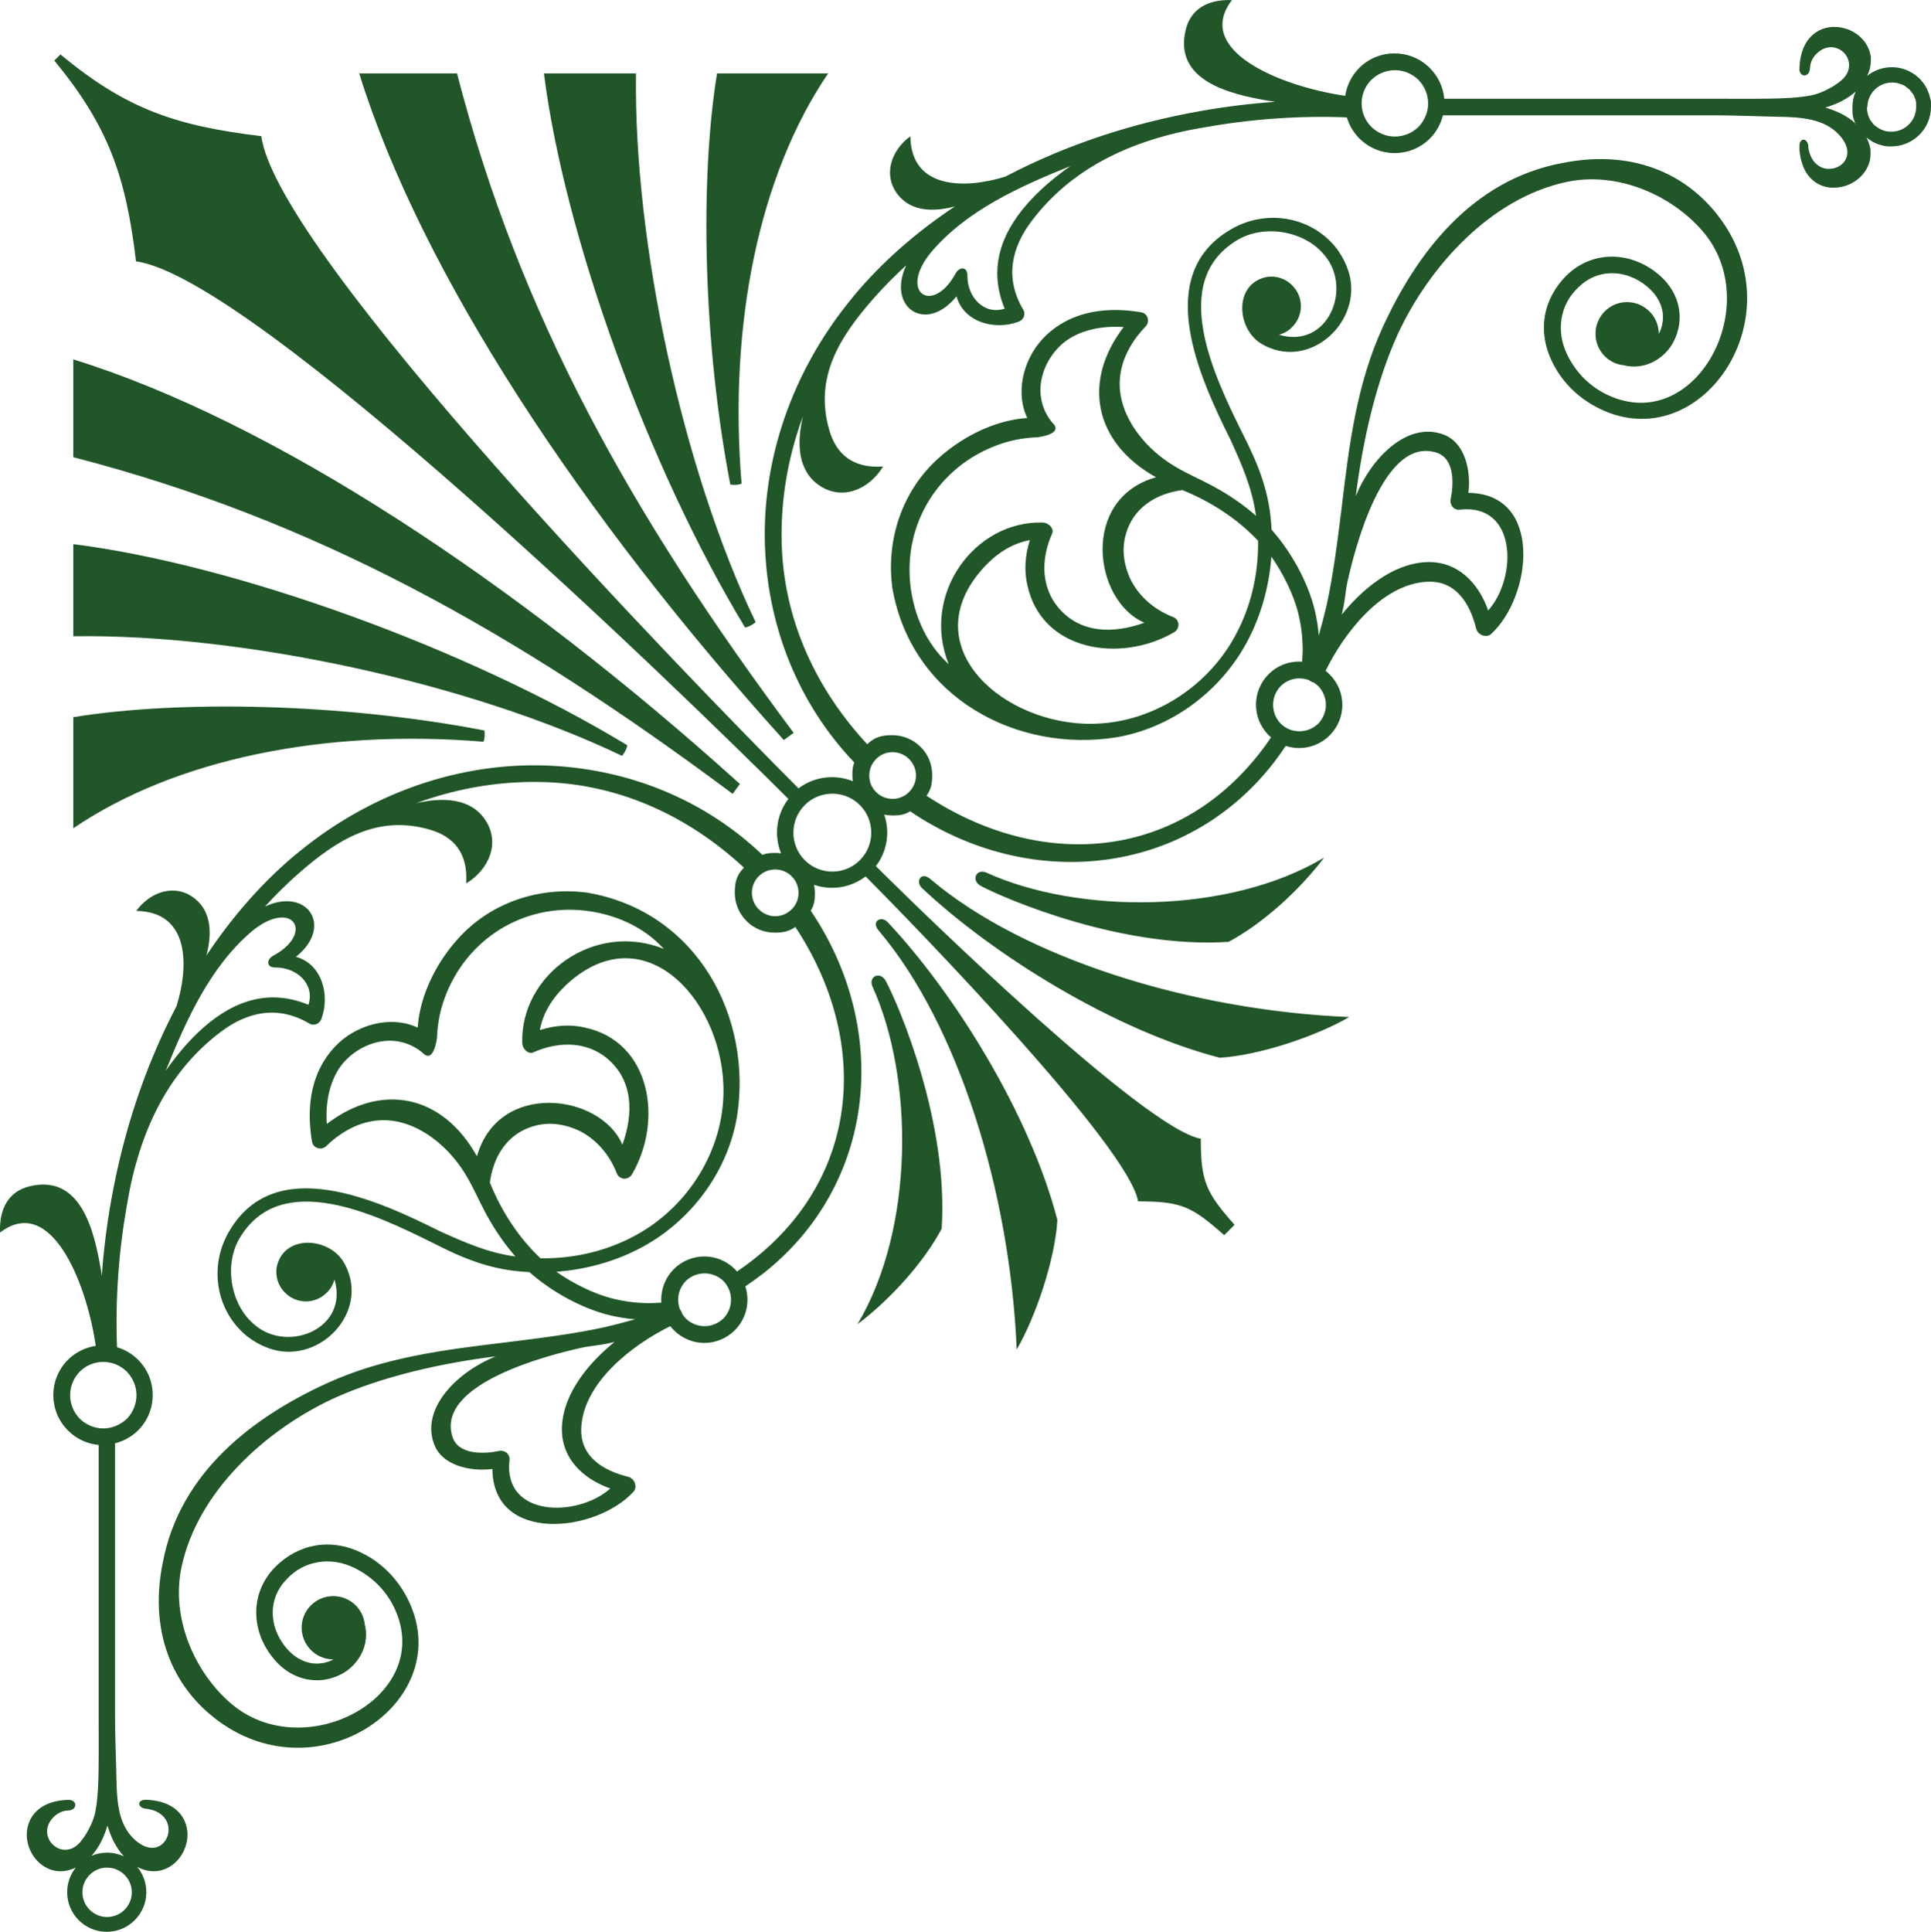<?xml version="1.0" encoding="UTF-8"?>
<svg xmlns="http://www.w3.org/2000/svg" id="Corners" viewBox="0 0 327.42 327.52">
  <defs>
    <style>.cls-1{fill:#205628;fill-rule:evenodd;}</style>
  </defs>
  <path class="cls-1" d="m232.52,13.55h0c1.13-1.1,2.55-1.65,4-1.65s2.87.55,4.01,1.65h-.03.03c1.04,1.09,1.63,2.53,1.63,3.98h0c0,1.44-.59,2.88-1.63,3.98h-.03.03c-1.14,1.1-2.59,1.64-4.01,1.64s-2.87-.55-4-1.65h0c-1.09-1.1-1.64-2.54-1.64-3.98s.55-2.88,1.64-3.98h0Zm-5.01,90.66c.06-.27.12-.54.18-.82.37-1.55.46-3.26.78-4.71,1.15-5.22,6.03-24.94,15.17-21.92,3.06,1.04,2.85,5.38,2.34,7.87-.21.93.51,1.9,1.53,1.78,9.77-1.14,9.78,11.58,4.83,17.09-1.66-4.72-5.27-8.49-10.63-8.19-5.7.32-10.79,4.67-14.21,8.9h.01Zm-5.5,11.13c.13.12.29.22.48.29.08.03.16.05.24.07.28.18.56.39.81.63h-.03.03c.83.87,1.28,2.02,1.28,3.17s-.45,2.29-1.28,3.17h-.03.03c-.9.87-2.04,1.31-3.22,1.31s-2.29-.44-3.18-1.31h0c-.83-.87-1.27-2.02-1.27-3.17s.44-2.29,1.27-3.17h0c.9-.88,2.03-1.32,3.18-1.32.58,0,1.15.11,1.69.32h0Zm-73.46,13.34h0c.78-.78,1.76-1.16,2.81-1.16.98,0,2.02.39,2.78,1.16h0c.76.77,1.18,1.78,1.18,2.8s-.42,2.02-1.18,2.8h0c-.76.78-1.8,1.16-2.78,1.16-1.05,0-2.03-.38-2.81-1.15h0c-.78-.77-1.16-1.78-1.16-2.8s.38-2.02,1.16-2.79v-.02Zm47.47-47.77c-12.89,3.64-10.62,20.98-1.97,24.66-5.18,1.88-10.92,1.92-14.7-2.68-2.55-3.11-3.04-7.63-1-12.32.5-.87-.49-1.94-1.53-1.98-11.63-.33-20.7,12.24-15.96,24.02-.29-.28-.59-.57-.87-.86-3.11-3.19-5.05-7.68-5.61-12.43-1.24-10.61,4.84-20.2,14.7-23.85,2.05-.76,4.29-1.24,6.74-1.33.44-.03,4.68-.6,2.57-2.52-4.17-5.2-1.04-11.81,3.01-14.26,2.26-1.37,5.27-2.16,9.13-1.91-7.01,9.14-5.13,19.54,5.49,25.47h0Zm-28.72,14.8c1.13-1.19,2.44-2.18,3.82-2.92,1.13-.59,2.3-1.01,3.51-1.22-.86,2.71-.97,5.26-.45,7.54,2.38,11.38,15.9,13.36,24.92,8.07.64-.37.93-1.22.56-1.91-.15-.31-.42-.53-.74-.65h0c-3.61-1.42-6.09-3.9-7.37-6.69-.8-1.84-1.18-3.81-.98-5.7.22-1.87.91-3.66,2.12-5.16,1.63-2,4.22-3.49,7.79-3.98,4.82,1.94,9.31,4.85,12.84,8.59.09,6.04-1.4,12.01-4.47,17.15-5.17,8.61-14.8,14.24-24.93,13.87-14.94-.55-29.23-13.93-16.64-27h.02Zm61.47,76.72c-26.99-1.12-55.2-10.05-70.89-23.29-1.69-1.57-2.73.33-1.55,1.42,12.01,11.3,32.57,24.13,50.5,28.77,6.75-.41,16.45-3.69,21.94-6.9ZM92.23,12.45c3.46,27.47,17.68,66.83,34.1,93.93.97-.15,1.79-.9,1.79-.9-12.41-25.94-20.7-64.43-20.28-93.03,0,0-15.61,0-15.61,0Zm31.6,69.7c-4.64-24.15-5.17-51.84-2.25-69.7h18.83c-11.72,17.29-16.89,42.51-14.67,69.55-.87.34-1.9.15-1.9.15h-.01Zm9.07,43.31C98.65,87.55,71.36,46.22,60.91,12.45h16.58c10.59,40.96,29.45,74.75,57.08,111.8l-1.67,1.22h0Zm75.42,34.22c5.64-3.01,11.84-8.53,16.2-14.28-16.34,9.76-41.95,9.52-57.25,2.55-1.7-.76-2.69,1.25-1,2.23,4.37,2.33,24.09,10.69,42.05,9.5ZM13.53,232.54h0c-1.09,1.13-1.64,2.55-1.64,4s.55,2.87,1.65,4.01v-.03.03h0c1.09,1.04,2.53,1.63,3.98,1.63h0c1.44,0,2.88-.59,3.98-1.63h0v-.03.03c1.1-1.14,1.64-2.59,1.64-4.01s-.55-2.87-1.65-4h0c-1.1-1.09-2.54-1.64-3.98-1.64s-2.88.55-3.98,1.64Zm90.65-5.01c-.27.06-.54.12-.82.18-1.55.37-3.26.46-4.71.78-5.22,1.15-24.94,6.03-21.91,15.17,1.04,3.06,5.38,2.85,7.87,2.34.93-.21,1.9.51,1.78,1.53-1.14,9.77,11.58,9.78,17.09,4.83-4.73-1.66-8.49-5.27-8.19-10.62.32-5.7,4.67-10.79,8.9-14.21h-.01Zm11.13-5.5c.12.13.22.29.29.48.03.08.05.16.07.24.18.29.39.56.63.81v-.03.03h0c.87.83,2.02,1.28,3.17,1.28s2.29-.45,3.17-1.28h0v-.03.03c.87-.9,1.31-2.04,1.31-3.22s-.44-2.29-1.31-3.18h0c-.87-.83-2.02-1.27-3.17-1.27s-2.29.44-3.17,1.27h0c-.87.9-1.31,2.03-1.31,3.18,0,.58.11,1.15.32,1.69Zm13.33-73.46h0c-.77.78-1.15,1.76-1.15,2.81,0,.98.38,2.02,1.16,2.78h0c.77.76,1.78,1.18,2.8,1.18s2.02-.42,2.8-1.18h0c.77-.76,1.15-1.8,1.15-2.78,0-1.05-.39-2.03-1.16-2.81h0c-.77-.77-1.78-1.16-2.8-1.16s-2.02.38-2.8,1.16h0Zm-47.77,47.47c3.64-12.89,20.98-10.62,24.66-1.97,1.88-5.18,1.92-10.92-2.68-14.7-3.11-2.55-7.63-3.04-12.32-1-.87.5-1.94-.49-1.98-1.53-.33-11.63,12.24-20.7,24.02-15.96-.28-.29-.57-.59-.86-.87-3.19-3.11-7.68-5.05-12.43-5.61-10.61-1.24-20.19,4.84-23.85,14.71-.76,2.04-1.24,4.29-1.33,6.74-.03.44-.61,4.68-2.52,2.57-5.2-4.17-11.81-1.04-14.26,3.01-1.37,2.26-2.16,5.27-1.91,9.13,9.14-7.01,19.54-5.13,25.47,5.49h0Zm14.81-28.73c-1.19,1.13-2.18,2.44-2.92,3.82-.59,1.13-1.01,2.3-1.22,3.51,2.71-.86,5.26-.97,7.54-.45,11.38,2.38,13.37,15.9,8.07,24.92-.37.64-1.22.93-1.91.56-.31-.15-.53-.41-.65-.74h0c-1.42-3.6-3.9-6.09-6.69-7.37-1.84-.8-3.81-1.18-5.7-.98-1.87.22-3.66.91-5.16,2.12-2,1.63-3.49,4.22-3.98,7.79,1.94,4.83,4.85,9.31,8.58,12.84,6.04.09,12.01-1.4,17.15-4.47,8.61-5.17,14.24-14.8,13.87-24.92-.55-14.95-13.93-29.23-27-16.64h.02Zm76.71,61.48c-1.12-26.99-10.05-55.2-23.29-70.89-1.57-1.69.33-2.73,1.42-1.55,11.3,12.01,24.13,32.57,28.77,50.5-.41,6.75-3.69,16.45-6.9,21.94ZM12.43,92.25c27.47,3.46,66.83,17.67,93.93,34.1-.14.97-.9,1.79-.9,1.79-25.94-12.41-64.43-20.7-93.03-20.27v-15.61h0Zm69.7,31.59c-24.15-4.64-51.84-5.17-69.7-2.25v18.83c17.29-11.72,42.51-16.89,69.55-14.67.34-.87.15-1.9.15-1.9h0Zm43.31,9.06C87.53,98.67,46.2,71.38,12.43,60.93v16.58c40.96,10.59,74.75,29.45,111.8,57.08l1.22-1.67h-.01Zm34.23,75.42c-3.01,5.64-8.53,11.84-14.28,16.2,9.76-16.34,9.52-41.95,2.55-57.25-.76-1.69,1.25-2.69,2.23-1,2.34,4.37,10.69,24.09,9.5,42.05Zm-131.57-26.79c1.64-2.32,3.44-4.53,5.4-6.4,5.23-5.02,11.51-7.79,18.8-4.78,1.13-3.58-2.03-6.32-5.54-6.32-1.61.07-1.67-1.37-.37-2.03,7.02-3.84,3.22-9.76-3.65-4.14-7.16,6.07-11.16,15.09-14.64,23.67Zm-9.94,135.1h0c-1.15,0-2.2.47-2.96,1.23s-1.23,1.8-1.23,2.96h0c0,1.15.47,2.2,1.23,2.96.76.76,1.8,1.23,2.96,1.23h0c1.15,0,2.2-.47,2.96-1.23.76-.76,1.23-1.8,1.23-2.96h0c0-1.12-.45-2.14-1.17-2.89-.02-.02-.04-.04-.06-.06-.76-.76-1.81-1.23-2.96-1.23h0Zm2.85-1.9c-1.3-1.4-2.2-3.21-2.79-5.23-.58,1.97-1.45,3.75-2.71,5.14.81-.35,1.71-.54,2.65-.54h0c1.02,0,1.98.23,2.85.64h0ZM316.63,18.18h0c0-1.15.47-2.2,1.23-2.96s1.8-1.23,2.96-1.23h0c.58,0,1.13.11,1.63.33h0l.05.02h0l.05.02h0l.05.02h0l.05.02h0l.05.02h0l.05.02h0l.04.02h0l.05.02h0l.04.02h0l.04.03h0l.04.03h0l.04.03.04.03h0l.04.03h0l.04.03.04.03h0l.04.03h0l.04.03h0l.04.03h0l.04.03h0l.04.03.04.03h0l.04.03h0l.04.03h0l.04.03h0l.04.03h0l.04.03.04.03h0l.04.03h0l.04.03h0l.03.03h0l.04.03h0l.03.04h0l.03.04.03.04h0l.03.04h0l.03.04h0l.03.04h0l.03.04.03.04h0l.03.04h0l.03.04h0l.03.04h0l.03.04h0l.03.04.03.04h0l.03.04h0l.03.04.03.04h0l.03.04h0l.03.04h0l.03.04h0l.03.04h0l.03.04h0l.02.04h0l.02.04h0l.02.04h0l.02.04h0l.02.05h0l.02.05h0l.02.05h0l.02.05h0l.02.05h0l.02.05h0l.02.05.02.05h0l.02.05h0l.02.05h0l.02.05h0l.02.05h0l.02.05h0l.02.05h0v.05h.01v.05h.01v.05h.01v.05h.01v.05h.01v.05h.01v.05l.02.05h0v.05h0v.05h0v.05h0v.05h0v.05h0v.05h0v.1h.01v.05h0v.05h0v.05h0v.05h0v.05h0v.05h0v.05h0v.05h0c0,1.15-.47,2.2-1.23,2.96s-1.8,1.23-2.96,1.23h0c-.21,0-.42-.01-.62-.04h-.1l-.05-.02h-.05l-.05-.02h-.05s-.05-.01-.05-.01l-.05-.02h-.05s-.05-.01-.05-.01l-.05-.03h-.05l-.05-.03h0l-.05-.02h0l-.05-.02h0l-.05-.02h0l-.05-.02h0l-.05-.02h0l-.05-.02h0l-.05-.02-.05-.02h0l-.05-.02h0l-.05-.02h0l-.04-.02h0l-.04-.02h0l-.04-.02h0l-.04-.02h0l-.04-.02-.04-.02h0l-.04-.02h0l-.04-.02h0l-.04-.03h0l-.04-.02h0c-.11-.07-.22-.14-.33-.22l-.04-.03h0l-.04-.03h0l-.04-.03h0l-.04-.03h0l-.04-.03h0l-.04-.03h0l-.04-.03h0l-.04-.03h0l-.04-.03h0l-.04-.03h0l-.03-.03h0l-.03-.03h0l-.03-.04h0l-.04-.04h0l-.03-.04h0l-.04-.04-.03-.04h0l-.03-.04h0l-.03-.04h0l-.03-.04h0l-.03-.04h0l-.03-.04h0l-.03-.04h0l-.03-.04h0l-.03-.04h0l-.03-.04h0l-.03-.04h0l-.03-.04h0l-.03-.04h0l-.03-.04h0l-.03-.04h0l-.03-.04h0l-.02-.04h0l-.03-.04h0l-.02-.04h0l-.02-.04h0l-.02-.04h0l-.02-.05-.02-.05h0l-.02-.05h0l-.02-.05h0l-.02-.05h0l-.02-.05h0l-.02-.05h0l-.02-.05h0l-.02-.05h0l-.02-.05h0l-.02-.05h0l-.02-.05h0l-.02-.05h0l-.02-.05h0l-.02-.05h0v-.05h-.01v-.05h-.01v-.05h-.01v-.05h-.01v-.05h-.01c-.07-.3-.11-.62-.11-.94l.07-.03Zm-1.89,2.85l-.07-.06-.07-.06h0l-.07-.06-.07-.06h0l-.07-.06-.07-.06h0l-.07-.06h0l-.07-.06h0l-.07-.06h0l-.07-.06h0l-.07-.05h0l-.07-.05c-1.25-.94-2.76-1.62-4.4-2.1,1.97-.58,3.75-1.45,5.14-2.71-.35.81-.54,1.71-.54,2.65h0c0,.14,0,.29.01.43h0v.05h0v.1h0v.05h0v.05h0v.1h.01v.1h.01v.1h0v.05h0v.05h0v.04h0v.04l.02.05h0v.04h0v.05h0v.04l.02.04h0v.04h0v.05h.01v.04h0v.04h.01v.04h.01v.04l.02.04h0v.04l.02.04h0v.04c.11.37.24.72.4,1.06h.1Zm-178.28,115.46h0c-1.29,1.29-1.93,2.98-1.93,4.68s.64,3.38,1.93,4.67h0c1.29,1.29,2.98,1.93,4.67,1.93s3.38-.64,4.67-1.93h0c1.29-1.29,1.93-2.98,1.93-4.67h0c0-1.7-.64-3.39-1.93-4.68h0c-1.29-1.29-2.98-1.93-4.67-1.93h0c-1.7,0-3.39.65-4.68,1.93h0Zm-1.01-2.77C117.1,115.32,47.04,43.3,44.3,23.08c-14.23-1.72-22.73-4.44-34.04-13.85-.59.58-.46.46-1.05,1.04,9.11,11.05,12.14,19.55,13.85,34.04,19.99,2.67,92.23,72.79,110.62,91.14-1.29,1.67-1.93,3.68-1.93,5.69,0,1.21.23,2.41.69,3.54-.33-.05-.67-.07-1-.07-.83,0-1.39.02-2.17.32-10.07-9.59-22.83-14.42-35.66-15.1-14.41-.76-29.26,3.92-41.62,13.56-1.05.83-2.1,1.66-3.15,2.59-5.27,4.63-9.88,10.06-13.85,16.03,1-3.72.84-7.37-1.9-9.62-3.39-2.73-7.66-1.17-9.98,2.05,9.11.13,8.91,9.44,6.83,16.12-5.46,10.43-9.08,21.58-11.12,33.13-.75,4.22-1.27,8.47-1.56,12.64-.05-.43-.12-.85-.19-1.25-1.11-6.4-3.35-16.04-12.02-13.96-3.55.85-5.21,3.76-5.04,7.85,8.52-6.52,14.61,8.15,16.23,19.21-1.73.26-3.4,1.06-4.73,2.37h0c-1.65,1.66-2.47,3.82-2.47,5.98s.82,4.32,2.48,5.99h0c1.46,1.47,3.31,2.28,5.21,2.46v46.11c0,2.9.03,6.12-.02,9.24-.03,2-.11,4.49-.54,6.83-.24,1.33-1.25,3.61-2.56,5.14-2.91,3.42-7.36-.55-4.92-3.78.66-.88,1.72-1.55,2.84-1.56,1.64-.05,1.66-1.86.01-1.81-3.65.12-5.69,1.68-6.54,3.64-.6,1.39-.58,2.96-.1,4.35.48,1.38,1.43,2.62,2.68,3.36,1.47.87,3.31,1.08,5.28.12-.92,1.15-1.47,2.6-1.47,4.19h0c0,1.85.75,3.53,1.96,4.74,1.22,1.22,2.89,1.97,4.75,1.97h0c1.85,0,3.53-.76,4.74-1.97,1.22-1.22,1.97-2.89,1.97-4.75h0c0-1.63-.59-3.13-1.55-4.29,2.05,1.08,3.97.89,5.49-.01,1.25-.74,2.2-1.98,2.68-3.36.49-1.4.51-2.96-.1-4.35-.85-1.96-2.9-3.53-6.55-3.65-1.65-.05-1.51,1.48.14,1.53,6.43.94,3.4,9.34-1.49,5.71-3.81-2.83-3.6-7.87-3.72-12.18-.09-3.19-.21-6.48-.21-9.39v-46.11c1.44-.36,2.8-1.1,3.92-2.2h0c1.65-1.66,2.47-3.81,2.47-5.99s-.83-4.33-2.48-5.98h0c-1.03-1.02-2.27-1.73-3.57-2.12-.31-8.1.28-16.25,1.7-24.23,2.12-12.73,7.16-22.65,15.87-29.22,4.47-3.37,9.64-4.63,15.07-1.41.69.4,1.55.1,1.91-.59.04-.07.08-.14.1-.21,1.51-4.07.09-9.32-4.31-10.53,6.41-5.12,1.97-11.88-5.25-8.53,1.81-1.98,3.71-3.86,5.71-5.62,6.42-5.61,13.26-10.07,22.35-7.38,3.74,1.1,6.42,3.79,6.05,9.09,3.79-2.29,5.92-6.86,3.17-10.87-2.44-3.56-7.05-3.82-11.68-2.72,7.44-2.74,15.22-3.94,22.87-3.55,11.98.65,23.26,5.67,32.74,14.46-1.28,1.3-1.55,2.54-1.55,4.26s.66,3.47,1.99,4.79h0c1.32,1.35,3.06,1.97,4.79,1.97,1.35,0,2.33-.16,3.49-.96,12.58,19.05,11.19,42.13-7.32,56.55-.82.64-1.68,1.26-2.57,1.86-.12-.14-.25-.28-.38-.41h0c-1.43-1.42-3.3-2.14-5.16-2.14s-3.74.72-5.17,2.14h0c-1.42,1.42-2.14,3.29-2.14,5.16,0,.18,0,.35.02.53-.63.04-1.24.07-1.85.09-2.17,0-4.24-.25-6.2-.73-3.35-.79-7.03-2.68-9.75-4.59,5.48-.42,10.91-2,15.62-4.79,7.74-4.59,13.48-12.56,15-21.49,2.67-16.8-6.65-34.72-25.26-37.98-7.95-1.1-16,1.48-21.51,7.22-3.45,3.63-6.01,8.23-6.98,12.87-.19.9-.32,1.83-.38,2.77-3.26-1.53-7.18-1.12-10.33.49-2.16,1.05-4.16,2.84-5.62,5.25-1.98,3.25-2.96,7.74-1.98,13.58h0c.05.3.17.55.38.76.54.55,1.44.55,2,.04,1.13-1.1,2.3-1.99,3.5-2.66,2.81-1.63,5.75-2.11,8.63-1.52,2.94.62,5.84,2.3,8.49,5,3.76,3.95,4.54,7.26,7.15,11.77,1.26,2.17,2.71,4.23,4.35,6.1-4.71-.65-8.63-2.39-12.88-4.32-10.74-5.36-27.85-13.15-35.6-.06-3.59,5.96-2.32,13.59,2.94,17.87,1.54,1.2,3.33,2.1,5.22,2.48,8.09,1.56,15.74-7.33,11.17-15.04-2.49-4.21-10.15-4.77-11.33.85-.26,1.52.21,3.18,1.4,4.34,1.96,1.99,5.13,1.99,7.09,0,.64-.6,1.08-1.42,1.3-2.23,2.47,8.3-7.79,12.46-13.38,7.81-4.21-3.29-5.46-10.26-2.65-14.9,6.99-11.63,22.93-3.97,32.76.92,5.48,2.79,10.1,4.65,16.32,4.92,3.66,3.24,8.77,6.15,13.71,7.34,1.37.32,2.78.55,4.24.66-1.74.5-3.41.92-5.03,1.31-5.53,1.21-11.19,1.89-16.85,2.6-10.41,1.25-20.81,2.53-30.51,6.99-12.27,5.64-24.8,14.93-27.72,30.34-2.55,12.63,2.33,22.11,10.32,27.49,17.02,11.45,39.2-4.25,31.45-20.82-1.64-3.5-4.35-6.5-8-8.28-5.29-2.62-10.78-1.57-14.74,2.4-4.69,4.82-3.96,11.88.61,16.43,2.36,2.29,5.14,2.99,7.65,2.67,1.41-.2,2.73-.73,3.83-1.47,1.12-.79,2.03-1.85,2.62-3.06.71-1.46.95-3.15.51-4.89-.13-1.17-.64-2.31-1.54-3.21-2.1-2.08-5.5-2.08-7.59,0-2.1,2.08-2.1,5.47,0,7.58,1.05,1.06,2.43,1.59,3.81,1.59-.61.33-1.3.56-2.02.65-1.72.25-3.64-.3-5.31-1.89-3.48-3.4-4.16-8.76-.56-12.39,2.95-3.19,7.53-3.83,11.46-1.88,3.21,1.57,5.47,4.03,6.79,6.84,6.99,14.9-15.36,26.86-27.81,16.07-6.12-5.3-10.14-14.45-8.3-23.07,2.75-12.84,14.24-23.2,25.71-28.55,8.38-3.81,18.39-6.01,27.55-7.16-6.44,2.61-12.59,8.66-10.51,14.67,1.29,3.91,6.3,4.89,9.96,4.42.1,12.69,17.55,10.85,23.96,3.82.66-.81.17-2.23-.99-2.51-4.18-1.03-8.18-3.42-7.9-8.36.43-7.78,8.92-14.14,15.1-17.16.19.24.39.47.61.69h0c1.43,1.42,3.29,2.15,5.16,2.15s3.74-.73,5.17-2.15h0c1.42-1.45,2.14-3.29,2.14-5.19,0-.75-.12-1.51-.36-2.25,1.01-.68,1.98-1.39,2.91-2.09,19.33-15.1,21.79-41.5,8.18-61.6.63-1.06.7-1.83.7-3.02,0-.46-.05-.92-.14-1.37.98.34,2.01.51,3.04.51,2.01,0,4.02-.64,5.7-1.93,8.63,8.64,44.63,45.78,46.21,55.09,7.37,0,9.1.87,14.6,5.73.59-.58,1.17-1.17,1.75-1.75-4.77-5.43-5.73-7.24-5.72-14.6-9.37-1.63-46.45-37.58-55.09-46.22,1.28-1.67,1.92-3.68,1.92-5.68h0c0-1.03-.17-2.06-.51-3.05.45.09.91.14,1.38.14,1.19,0,1.96-.07,3.02-.7,20.09,13.61,46.5,11.15,61.6-8.18.7-.93,1.41-1.9,2.09-2.91.74.24,1.5.36,2.25.36,1.9,0,3.74-.71,5.19-2.14h0c1.42-1.43,2.15-3.31,2.15-5.18s-.73-3.73-2.15-5.16h0c-.22-.22-.45-.42-.69-.61,3.02-6.18,9.38-14.67,17.16-15.1,4.94-.28,7.33,3.72,8.36,7.9.28,1.15,1.7,1.65,2.51.99,7.03-6.41,8.87-23.85-3.82-23.96.47-3.66-.51-8.67-4.42-9.96-6-2.09-12.06,4.07-14.67,10.51,1.15-9.16,3.34-19.17,7.16-27.55,5.35-11.46,15.71-22.95,28.55-25.71,8.62-1.84,17.77,2.18,23.07,8.3,10.79,12.45-1.17,34.8-16.07,27.81-2.81-1.32-5.27-3.58-6.84-6.79-1.95-3.94-1.31-8.51,1.88-11.46,3.63-3.6,8.99-2.92,12.39.56,1.59,1.66,2.15,3.59,1.89,5.31-.09.72-.31,1.4-.65,2.02,0-1.38-.53-2.76-1.59-3.81-2.11-2.1-5.5-2.1-7.58,0s-2.08,5.5,0,7.59c.89.9,2.03,1.42,3.21,1.54,1.74.44,3.43.2,4.89-.51,1.21-.59,2.28-1.51,3.06-2.62.74-1.11,1.27-2.43,1.47-3.84.33-2.51-.38-5.29-2.67-7.65-4.55-4.57-11.61-5.29-16.43-.61-3.97,3.95-5.02,9.44-2.4,14.73,1.78,3.65,4.78,6.36,8.28,8,16.56,7.75,32.27-14.43,20.82-31.45-5.38-8-14.86-12.88-27.49-10.32-15.4,2.91-24.69,15.45-30.33,27.71-4.47,9.7-5.75,20.1-6.99,30.51-.71,5.66-1.39,11.32-2.6,16.85-.39,1.62-.81,3.29-1.31,5.03-.11-1.45-.33-2.87-.66-4.24-1.18-4.94-4.09-10.05-7.34-13.71-.28-6.22-2.14-10.84-4.92-16.32-4.88-9.83-12.55-25.78-.92-32.76,4.64-2.81,11.61-1.56,14.9,2.65,4.65,5.59.49,15.85-7.81,13.38.81-.22,1.63-.65,2.23-1.3,1.99-1.96,1.99-5.13,0-7.09-1.16-1.19-2.82-1.66-4.34-1.4-5.62,1.18-5.06,8.84-.85,11.33,7.72,4.57,16.6-3.09,15.04-11.17-.38-1.89-1.28-3.68-2.48-5.22-4.28-5.26-11.91-6.52-17.87-2.94-13.09,7.75-5.3,24.86.06,35.6,1.93,4.25,3.67,8.17,4.32,12.88-1.88-1.64-3.93-3.1-6.1-4.35-4.51-2.61-7.82-3.39-11.77-7.15-2.69-2.65-4.38-5.55-5-8.49-.59-2.88-.1-5.82,1.52-8.63.67-1.2,1.57-2.37,2.66-3.5.52-.56.52-1.45-.03-2-.21-.21-.46-.33-.76-.38h0c-5.84-.98-10.33,0-13.58,1.98-2.41,1.46-4.19,3.46-5.25,5.62-1.6,3.15-2.02,7.07-.48,10.33-.94.06-1.87.19-2.77.38-4.64.97-9.24,3.53-12.87,6.98-5.74,5.51-8.31,13.56-7.22,21.51,3.26,18.62,21.18,27.94,37.98,25.26,8.94-1.52,16.9-7.25,21.49-15,2.79-4.7,4.37-10.14,4.79-15.62,1.92,2.73,3.8,6.4,4.59,9.75.48,1.96.72,4.03.72,6.2-.02.61-.05,1.23-.09,1.85-.17-.01-.35-.02-.53-.02-1.87,0-3.74.71-5.16,2.14h0c-1.42,1.43-2.14,3.31-2.14,5.18s.72,3.73,2.14,5.16h0c.13.13.27.26.41.38-.6.89-1.22,1.75-1.86,2.57-14.42,18.52-37.49,19.9-56.55,7.32.8-1.16.96-2.14.96-3.49,0-1.73-.62-3.46-1.97-4.79h0c-1.32-1.32-3.07-1.99-4.79-1.99s-2.95.27-4.26,1.54c-8.78-9.48-13.8-20.76-14.45-32.73-.4-7.65.81-15.44,3.55-22.88-1.1,4.64-.84,9.24,2.72,11.69,4.01,2.76,8.58.62,10.87-3.17-5.3.38-7.98-2.31-9.09-6.05-2.68-9.09,1.78-15.93,7.39-22.35,1.76-2,3.64-3.9,5.62-5.71-3.35,7.22,3.41,11.65,8.53,5.25,1.21,4.4,6.46,5.83,10.53,4.31.07-.02.14-.06.21-.1.69-.36.99-1.22.59-1.91-3.23-5.42-1.97-10.59,1.41-15.06,6.57-8.71,16.49-13.75,29.22-15.87,7.98-1.42,16.13-2.02,24.23-1.7.39,1.31,1.1,2.54,2.12,3.57h0c1.66,1.65,3.82,2.48,5.98,2.48s4.32-.82,5.99-2.47h0c1.11-1.13,1.84-2.49,2.2-3.93h46.11c2.91,0,6.21.13,9.39.21,3.63.1,7.79-.03,10.7,2.21.05.04.11.08.16.13h0s.11.09.16.13h0s.1.09.16.14h0s.1.1.15.14h0s.1.1.15.15h0s.1.1.15.15h0s.1.1.14.16h0s.09.11.14.16h0c.05.06.09.11.14.17h0c.04.06.09.12.13.17h0c.06.08.11.15.16.23h0c.05.08.1.15.14.22h0c.05.08.09.15.13.22h0c.04.07.08.15.11.22h0c.03.07.07.14.09.22h0c.03.07.05.14.08.21h0c.02.07.05.14.07.21h0c.02.07.04.14.05.2h0c.01.07.03.13.03.2h0c.01.07.02.13.02.2h0c0,.07,0,.13.01.19.03,1.7-1.49,2.83-3.08,2.83h-.18c-.06,0-.12,0-.18-.01h0c-.06,0-.12-.01-.18-.02h0c-.06,0-.12-.02-.18-.03h0c-.06-.01-.12-.03-.17-.04h0c-.06-.02-.12-.03-.17-.05h0c-.06-.02-.12-.04-.17-.06h0c-.06-.02-.11-.05-.17-.08h0c-.06-.03-.11-.06-.17-.09h0s-.11-.06-.16-.1h0s-.11-.07-.16-.11h0s-.1-.08-.16-.12h0s-.1-.08-.15-.13h0s-.1-.09-.15-.14h0s-.09-.1-.14-.15h0s-.09-.11-.14-.17h0c-.04-.06-.09-.12-.13-.18h0c-.04-.06-.08-.12-.12-.19h0c-.04-.07-.08-.13-.11-.2h0c-.04-.07-.07-.14-.1-.21h0c-.03-.07-.07-.15-.1-.23h0l-.09-.24h0c-.03-.08-.05-.17-.08-.25h0c-.02-.09-.05-.18-.07-.27h0c-.02-.09-.04-.18-.06-.28h0c-.02-.1-.03-.19-.05-.29h0v-.15h0v-.07h0v-.07h0v-.07h-.01v-.06h-.01v-.06h-.02l-.02-.06h0l-.02-.06h0l-.02-.06h0l-.02-.05h0l-.02-.05h0l-.02-.05h0l-.02-.05h0l-.03-.04h0l-.03-.04h0l-.03-.04h0l-.03-.04h0l-.03-.04h0l-.03-.03-.03-.03h0l-.03-.03h0l-.03-.03c-.45-.33-1.05-.03-1.05.96v.07h0v.17h0v.17h0v.16h0v.16h.01v.16h.02l.02.16h0l.02.16h0l.02.15h0l.02.15h0l.02.15h0l.03.15h0l.03.14h0l.03.14h0l.03.14h0l.03.14h0l.04.14.04.13h0l.04.13h0l.04.13h0l.04.13h0l.04.13h0l.04.12h0l.05.12h0l.05.12h0l.05.12h0l.05.11h0l.05.11h0l.05.11h0l.05.11h0l.06.11h0l.06.1h0l.06.1h0l.06.1h0l.06.1h0l.06.1h0l.07.09h0l.07.09h0l.07.09h0l.07.09h0l.07.09h0l.07.08h0l.07.08h0l.07.08h0l.08.08h0l.07.08h0l.08.07h0l.08.07h0l.08.07h0l.08.07h0l.08.07h0l.08.06h0l.08.06h0l.08.06h0l.08.06h0l.08.06h0l.09.05h0c.23.15.47.27.71.38.54.24,1.11.38,1.69.43h.14s.07.01.07.01h.35c.72,0,1.43-.12,2.11-.36,1.38-.48,2.62-1.43,3.36-2.68.48-.81.76-1.73.75-2.72v-.09h0v-.09h0v-.09h0v-.09h0v-.09h0v-.09h0v-.09h0v-.09h-.01v-.09l-.03-.09h0l-.02-.09h0l-.02-.09-.02-.09h0l-.02-.09-.02-.09-.02-.09h0l-.03-.09h0l-.03-.09h0l-.03-.09h0l-.03-.09h0l-.03-.09h0l-.04-.09-.04-.09-.04-.1-.04-.09h0l-.04-.1h0l-.04-.1-.05-.1-.05-.1h0l-.05-.1.05.04h0l.05.04h0l.05.04h0l.05.04.06.04c.09.07.19.14.29.2h0l.06.04h0l.06.04h0l.06.04h0l.06.04h0l.06.04h0l.06.04h0l.06.04h0l.06.04h0l.06.03h0l.06.03h0l.06.03h0l.06.03h0l.06.03h0l.06.03h0l.06.03h0l.07.03h0l.07.03h0l.07.03h0l.07.03h0l.07.03h0l.07.03h0l.07.02h0l.07.03h0l.07.02h0l.07.02h0l.07.02h0l.07.02h0l.07.02h0l.07.02h0l.07.02h0l.07.02h0l.07.02h0l.07.02h0l.07.02h0l.07.02h.07l.07.03h.07s.07.02.07.02h.07l.07.02h.07l.07.02h.07l.07.02h.14s.08.01.08.01h.47c1.85,0,3.53-.76,4.75-1.97,1.21-1.21,1.96-2.89,1.96-4.74h0v-.09h0v-.09h0v-.09h0v-.09h0v-.09h0v-.09h0v-.09h0v-.09h0v-.08h0v-.09h-.01v-.08h-.01v-.08l-.03-.08h0l-.02-.08-.02-.08h0l-.02-.08h0l-.02-.08h0l-.02-.08h0l-.02-.08h0l-.02-.08h0l-.02-.08h0l-.02-.08h0l-.02-.08-.02-.08h0l-.03-.08h0l-.03-.08h0l-.03-.08-.03-.08h0l-.03-.08h0l-.03-.08-.03-.08-.03-.08h0l-.03-.07h0l-.03-.07h0l-.03-.07h0l-.03-.07h0l-.03-.07h0l-.03-.07-.04-.07h0l-.04-.07h0l-.04-.07h0l-.04-.07h0l-.04-.07h0l-.04-.07h0l-.04-.07h0l-.04-.07h0l-.04-.07-.04-.07h0l-.05-.07h0l-.05-.07-.05-.07-.05-.06h0l-.05-.06-.05-.06-.05-.06-.05-.06h0l-.05-.06h0l-.05-.06h0l-.05-.06h0l-.05-.06h0l-.05-.06h0l-.05-.06-.06-.06-.06-.06h0l-.06-.06h0l-.06-.06h0l-.06-.05h0l-.06-.05h0l-.06-.05h0l-.06-.05h0l-.06-.05-.06-.05h0l-.06-.05h0l-.06-.05h0l-.06-.05h0l-.06-.05h0l-.07-.05h0l-.06-.05h0l-.07-.05h0l-.07-.05-.07-.04-.07-.04h0l-.07-.04h0l-.07-.04h0l-.07-.04h0l-.07-.04h0l-.07-.04h0l-.07-.04-.07-.04h0l-.07-.04h0l-.07-.04-.07-.04h0c-.88-.42-1.86-.66-2.9-.66h0c-1.58,0-3.04.55-4.18,1.47.44-.89.63-1.76.63-2.58v-.08h0v-.08h0v-.08h0v-.08h0v-.08h0v-.08h0v-.08h0v-.08h-.01v-.08l-.02-.08h0v-.08s-.03-.08-.03-.08h0l-.02-.08h0l-.02-.08-.02-.08h0l-.02-.08-.02-.08-.02-.08h0l-.02-.08-.02-.08h0l-.03-.08-.03-.08-.03-.08h0l-.03-.07h0l-.03-.07h0l-.03-.07h0l-.03-.07-.03-.07-.03-.07h0l-.03-.07h0l-.03-.07h0l-.04-.07h0l-.04-.07-.04-.07h0l-.04-.07-.04-.06h0l-.03-.06h0l-.04-.06h0l-.04-.06-.04-.06h0l-.04-.06h0l-.04-.06h0l-.04-.06h0l-.04-.05h0l-.04-.05-.04-.05h0l-.04-.05h0l-.04-.05h0l-.04-.05h0l-.04-.05h0l-.04-.05-.05-.05h0l-.05-.05h0l-.05-.05-.05-.05h0l-.05-.05h0l-.05-.05h0l-.05-.05h0l-.05-.05h0l-.05-.05h0l-.05-.05h0l-.05-.05h0l-.05-.05h0l-.05-.04h0l-.05-.04h0l-.05-.04h0l-.05-.04h0l-.05-.04-.05-.04c-.46-.34-.96-.63-1.49-.85h0l-.06-.03-.07-.02-.06-.02-.06-.02-.06-.02-.07-.02h0l-.07-.02h0l-.07-.02-.07-.02h0l-.07-.02-.07-.02h0l-.07-.02h0l-.07-.02-.07-.02h0l-.07-.02h0l-.07-.02h0l-.07-.02h-.07l-.07-.03h-.07l-.07-.02h-.07s-.07-.01-.07-.01l-.07-.02h-.07l-.07-.02h-.21s-.07-.01-.07-.01c-.9-.06-1.81.07-2.66.44-1.96.85-3.53,2.9-3.65,6.54v.15h0v.07h0v.07h0v.07h0v.06l.03.06h0l.02.06.02.06h0l.02.05h0l.02.05h0l.02.05h0l.02.05.03.04.03.04h0s.02.03.03.04h0l.03.04h0l.03.04h0l.03.03h0l.04.03h0l.03.03c.52.38,1.35,0,1.39-1.1,0-1.12.68-2.18,1.56-2.84,1.11-.84,2.31-.87,3.26-.42.04.02.09.04.13.06h0s.08.04.12.07h0s.08.05.12.07h0s.08.05.12.08h0s.08.06.12.09h0s.07.06.11.09h0s.07.06.1.09h0s.07.07.1.1h0s.07.07.1.1h0s.06.07.09.11h0s.06.07.09.11h0s.06.08.08.12h0s.05.08.08.12h0s.05.08.07.12h0s.05.08.07.13h0s.04.09.06.13h0s.04.09.05.13h0s.03.09.05.13h0s.03.09.04.14h0s.02.09.03.14h0s.02.09.03.14h0s.02.09.02.14h0s.01.1.02.14h0v.15h0v.15c-.02.83-.4,1.71-1.31,2.49-1.53,1.31-3.81,2.31-5.14,2.55-2.34.43-4.83.5-6.83.54-3.13.05-6.35.02-9.25.02h-46.11c-.17-1.9-.99-3.75-2.45-5.21h0c-1.66-1.65-3.81-2.48-5.99-2.48s-4.33.83-5.98,2.47h0c-1.32,1.34-2.11,3-2.37,4.73-11.06-1.61-25.74-7.71-19.21-16.23-4.08-.16-6.99,1.5-7.84,5.04-2.09,8.66,7.55,10.91,13.95,12.01.41.07.82.13,1.25.19-4.17.29-8.42.81-12.64,1.56-11.54,2.04-22.7,5.65-33.13,11.12-6.68,2.08-15.99,2.28-16.12-6.83-3.21,2.32-4.78,6.59-2.05,9.98,2.25,2.74,5.9,2.9,9.62,1.9-5.97,3.96-11.4,8.58-16.03,13.85-.93,1.05-1.76,2.1-2.59,3.15-9.64,12.37-14.32,27.22-13.56,41.62.68,12.83,5.51,25.59,15.1,35.66-.3.79-.32,1.34-.32,2.17,0,.34.02.68.07,1.01-1.13-.46-2.34-.69-3.54-.69h0c-2.01,0-4.01.64-5.69,1.92l.07.04Zm46.08-105.59c-2.32,1.64-4.53,3.44-6.4,5.4-5.02,5.23-7.79,11.51-4.78,18.8-3.58,1.13-6.32-2.03-6.32-5.54.07-1.61-1.36-1.67-2.03-.37-3.84,7.02-9.76,3.22-4.14-3.64,6.07-7.16,15.09-11.17,23.67-14.64h0Zm-19.67,139.17h0Zm16.79-16.79h0Zm-11.36,11.36h0Z"></path>
</svg>

